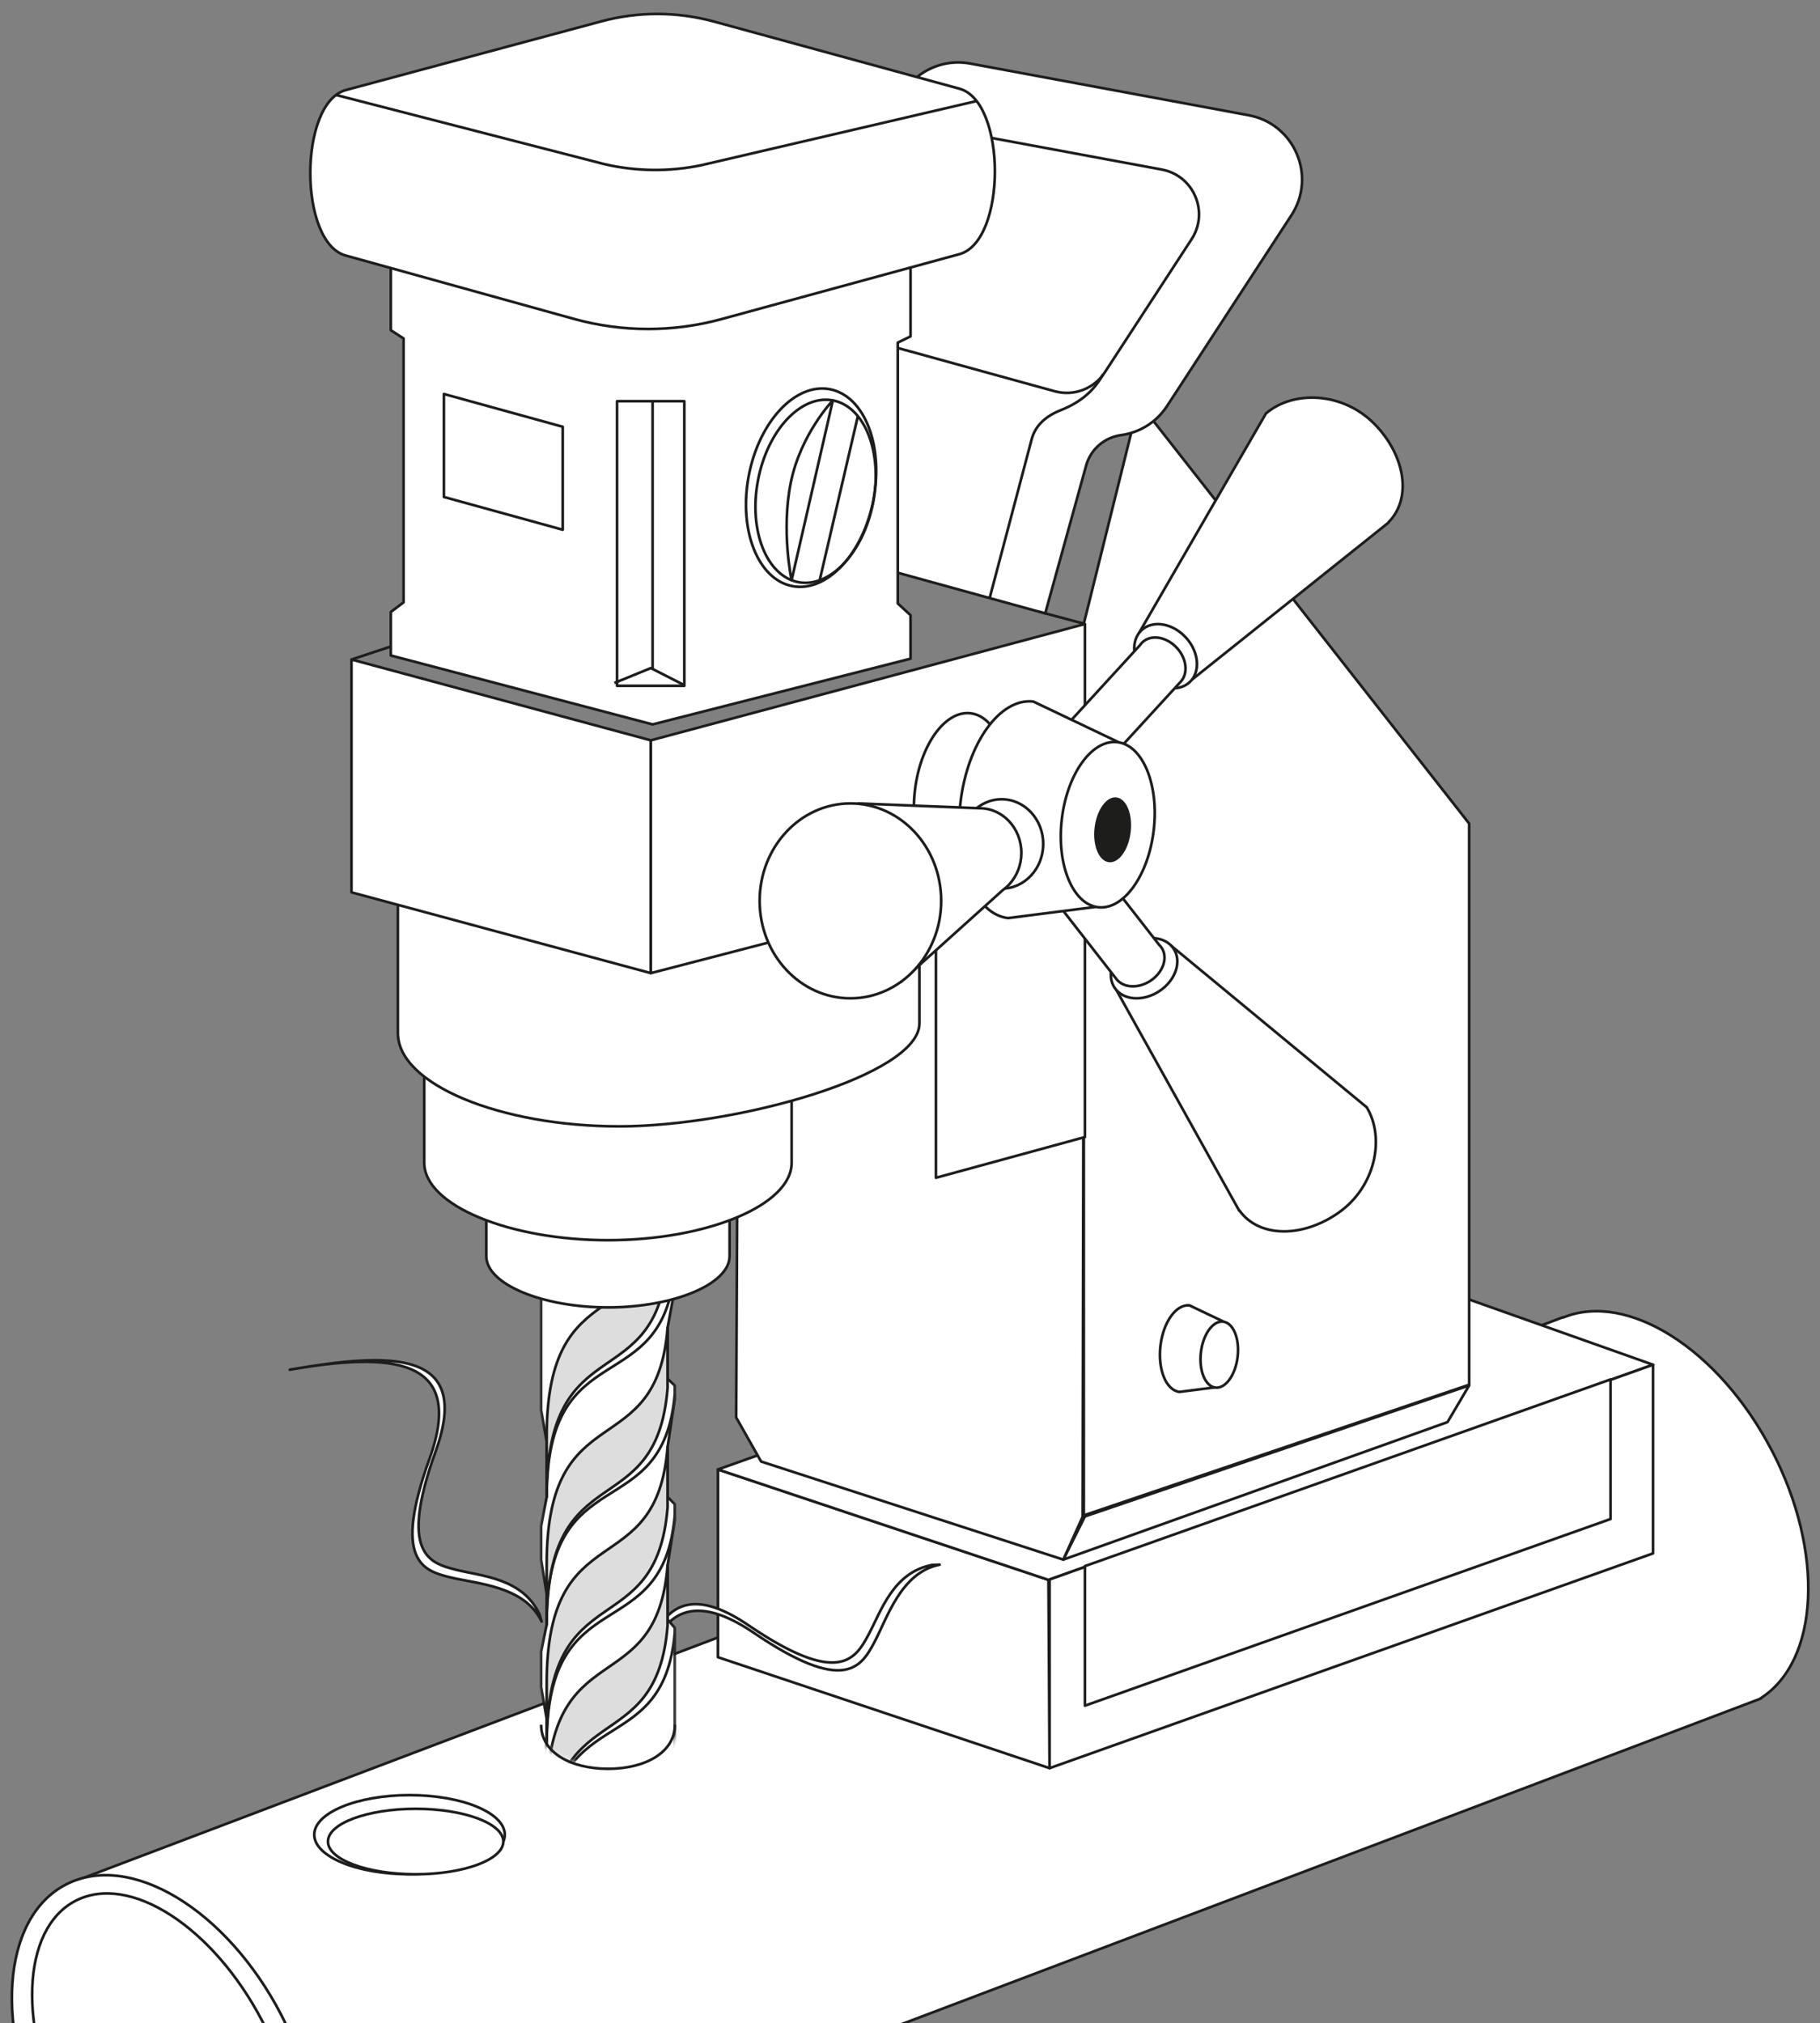 <svg width="376" height="418" viewBox="0 0 376 418" fill="none" xmlns="http://www.w3.org/2000/svg">
<rect x="0" y="0" width="376" height="418" fill="#808080" stroke="none"/>
<g clip-path="url(#clip0_2128_5661)">
<path d="M366.059 299.711C355.15 278.693 336.182 266.758 322.924 272.215L322.894 272.148L13.548 389.39L54.444 468.161L363.791 350.92L363.761 350.853C375.836 343.124 376.974 320.722 366.066 299.703L366.059 299.711Z" fill="white" stroke="#1D1D1B" stroke-width="0.55" stroke-linejoin="round"/>
<path d="M216.839 365.311L148.32 342.387V303.597L216.601 326.41L216.839 365.311Z" fill="white" stroke="#1D1D1B" stroke-width="0.55" stroke-linejoin="round"/>
<path d="M216.601 326.41L148.32 303.597L275.261 258.464L341.506 281.961L216.601 326.41Z" fill="white" stroke="#1D1D1B" stroke-width="0.55" stroke-linejoin="round"/>
<path d="M341.506 320.937L216.839 365.311V326.335L341.506 281.961V320.937Z" fill="white" stroke="#1D1D1B" stroke-width="0.55" stroke-linejoin="round"/>
<path d="M332.732 313.835L224.141 352.401V323.566L332.732 284.999V313.835Z" fill="white" stroke="#1D1D1B" stroke-width="0.55" stroke-linejoin="round"/>
<path d="M299.048 293.814L219.672 322.225L224.141 313.298L303.517 286.242L299.048 293.814Z" fill="white" stroke="#1D1D1B" stroke-width="0.55" stroke-linejoin="round"/>
<path d="M54.474 468.143C67.759 461.228 69.373 437.989 58.079 416.237C46.785 394.486 26.86 382.46 13.575 389.375C0.291 396.291 -1.323 419.53 9.971 441.281C21.265 463.032 41.19 475.059 54.474 468.143Z" fill="white" stroke="#1D1D1B" stroke-width="0.55" stroke-linejoin="round"/>
<path d="M52.465 463.77C63.643 457.951 64.448 437.331 54.263 417.714C44.077 398.097 26.758 386.912 15.579 392.731C4.401 398.55 3.596 419.17 13.781 438.787C23.967 458.404 41.286 469.59 52.465 463.77Z" fill="white" stroke="#1D1D1B" stroke-width="0.55" stroke-linejoin="round"/>
<path d="M152.089 292.853L157.242 301.959L219.672 322.225L223.665 313.373L223.911 177.295L152.751 153.73L152.089 292.853Z" fill="white" stroke="#1D1D1B" stroke-width="0.55" stroke-linejoin="round"/>
<path d="M194.123 323.275C186.07 324.861 183.252 334.458 180.568 339.431C177.884 344.405 174.456 350.063 155.807 337.399C137.166 324.727 132.548 340.087 130.913 360.896C132.556 340.087 135.984 323.119 154.625 335.783C173.266 348.455 176.702 342.797 179.386 337.816C182.07 332.842 184.457 324.92 192.51 323.335L194.123 323.268V323.275Z" fill="white" stroke="#1D1D1B" stroke-width="0.55" stroke-linejoin="round"/>
<mask id="mask0_2128_5661" style="mask-type:luminance" maskUnits="userSpaceOnUse" x="111" y="239" width="29" height="126">
<path d="M111.32 239.828V356.556C111.32 362.333 117.967 364.984 125.596 364.984C133.225 364.984 139.873 362.333 139.873 356.556V239.828H111.32Z" fill="white"/>
</mask>
<g mask="url(#mask0_2128_5661)">
<path d="M139.412 372.392H111.781V366.287L112.941 359.876V355.126L111.781 348.567V341.248L112.941 335.634V329.336L111.781 322.248V315.309L112.941 309.278V297.894L111.781 291.327V239.828H139.412V247.296L137.917 247.973V259.059L139.412 260.109V266.281L137.917 274.322V284.842L139.412 286.279V289.064L137.917 298.981V309.278L139.412 310.782V314.102L137.917 323.417V334.614L139.412 336.312V372.392Z" fill="white" stroke="#1D1D1B" stroke-width="0.55" stroke-linejoin="round"/>
<path d="M112.941 309.278C112.941 273.689 135.642 289.071 137.917 260.414V247.973C135.642 276.63 112.941 261.248 112.941 296.837V309.278Z" fill="#DDDDDD" stroke="#1D1D1B" stroke-width="0.55" stroke-linejoin="round"/>
<path d="M139.412 262.075C137.002 289.756 112.948 274.896 112.948 309.278" stroke="#1D1D1B" stroke-width="0.55" stroke-linejoin="round"/>
<path d="M139.412 287.999C137.002 315.681 112.948 300.82 112.948 335.202" stroke="#1D1D1B" stroke-width="0.55" stroke-linejoin="round"/>
<path d="M139.412 313.083C137.002 340.764 112.948 325.903 112.948 360.286" stroke="#1D1D1B" stroke-width="0.55" stroke-linejoin="round"/>
<path d="M139.412 337.31C137.002 364.991 112.948 350.13 112.948 384.513" stroke="#1D1D1B" stroke-width="0.55" stroke-linejoin="round"/>
<path d="M112.941 335.634C112.941 300.046 135.642 315.428 137.917 286.771V274.33C135.642 302.987 112.941 287.605 112.941 323.193V335.634Z" fill="#DDDDDD" stroke="#1D1D1B" stroke-width="0.55" stroke-linejoin="round"/>
<path d="M112.941 360.286C112.941 324.697 135.642 340.079 137.917 311.422V298.981C135.642 327.638 112.941 312.256 112.941 347.844V360.286Z" fill="#DDDDDD" stroke="#1D1D1B" stroke-width="0.55" stroke-linejoin="round"/>
<path d="M112.941 384.721C112.941 349.133 135.642 364.515 137.917 335.858V323.417C135.642 352.073 112.941 336.691 112.941 372.28V384.721Z" fill="#DDDDDD" stroke="#1D1D1B" stroke-width="0.55" stroke-linejoin="round"/>
</g>
<path d="M111.795 356.34C111.795 362.117 117.982 365.445 125.611 365.445C133.24 365.445 139.426 362.117 139.426 356.34" stroke="#1D1D1B" stroke-width="0.55" stroke-linejoin="round"/>
<path d="M100.463 239.128V259.521C100.463 265.373 112.167 270.116 125.596 270.116C139.025 270.116 150.729 265.373 150.729 259.521V239.128H100.456H100.463Z" fill="white" stroke="#1D1D1B" stroke-width="0.55" stroke-linejoin="round"/>
<path d="M84.603 387.23C95.473 387.23 104.285 383.57 104.285 379.055C104.285 374.54 95.473 370.88 84.603 370.88C73.733 370.88 64.921 374.54 64.921 379.055C64.921 383.57 73.733 387.23 84.603 387.23Z" fill="white" stroke="#1D1D1B" stroke-width="0.55" stroke-linejoin="round"/>
<path d="M85.867 387.23C95.871 387.23 103.981 384.203 103.981 380.47C103.981 376.736 95.871 373.709 85.867 373.709C75.864 373.709 67.754 376.736 67.754 380.47C67.754 384.203 75.864 387.23 85.867 387.23Z" fill="white" stroke="#1D1D1B" stroke-width="0.55" stroke-linejoin="round"/>
<path d="M87.644 209.437V240.23C87.644 249.068 105.312 256.23 125.596 256.23C145.881 256.23 163.548 249.068 163.548 240.23V209.437H87.652H87.644Z" fill="white" stroke="#1D1D1B" stroke-width="0.55" stroke-linejoin="round"/>
<path d="M125.596 224.446C146.556 224.446 163.548 217.386 163.548 208.677C163.548 199.968 146.556 192.908 125.596 192.908C104.636 192.908 87.644 199.968 87.644 208.677C87.644 217.386 104.636 224.446 125.596 224.446Z" fill="white" stroke="#1D1D1B" stroke-width="0.55" stroke-linejoin="round"/>
<path d="M82.201 176.35V213.442C82.201 224.082 103.482 232.711 127.916 232.711C152.35 232.711 189.945 222.101 189.945 211.454V174.362L82.201 176.342V176.35Z" fill="white" stroke="#1D1D1B" stroke-width="0.55" stroke-linejoin="round"/>
<path d="M133.359 194.427C158.606 194.427 179.074 185.923 179.074 175.434C179.074 164.944 158.606 156.441 133.359 156.441C108.112 156.441 87.644 164.944 87.644 175.434C87.644 185.923 108.112 194.427 133.359 194.427Z" fill="white" stroke="#1D1D1B" stroke-width="0.55" stroke-linejoin="round"/>
<path d="M134.459 201.053L72.617 184.361V136.257L134.459 152.957V201.053Z" fill="white" stroke="#1D1D1B" stroke-width="0.55" stroke-linejoin="round"/>
<path d="M223.911 313.083L303.517 286.093V170.148L235.265 83.127L223.911 128.849V313.083Z" fill="white" stroke="#1D1D1B" stroke-width="0.55" stroke-linejoin="round"/>
<path d="M224.394 96.171L215.932 126.734L172.954 114.881L178.858 76.471C171.021 74.311 166.857 65.742 170.002 58.23L185.52 21.182C187.974 15.322 194.175 11.972 200.414 13.126L257.966 23.81C267.424 25.567 272.057 36.393 266.8 44.463L241.102 83.894C238.916 87.251 235.421 89.381 231.621 89.894C228.171 90.364 225.323 92.813 224.394 96.171Z" fill="white" stroke="#1D1D1B" stroke-width="0.55" stroke-linejoin="round"/>
<path d="M217.888 80.834L184.873 71.728C179.408 70.224 176.508 64.253 178.702 59.019L189.521 33.199C191.231 29.119 195.551 26.781 199.901 27.585L240.016 35.03C246.612 36.252 249.839 43.801 246.173 49.422L228.261 76.903C226.03 80.328 221.836 81.921 217.895 80.834H217.888Z" fill="white" stroke="#1D1D1B" stroke-width="0.55" stroke-linejoin="round"/>
<path d="M134.459 152.956V201.053L193.357 185.745V243.335L224.141 234.922V128.923L134.459 152.956Z" fill="white" stroke="#1D1D1B" stroke-width="0.55" stroke-linejoin="round"/>
<path d="M283.969 87.616C277.395 80.901 267.127 80.618 261.535 85.427L235.265 130.866L246.255 140.418L286.891 107.942L286.846 107.905C291.769 102.968 290.311 94.094 283.969 87.609V87.616Z" fill="white" stroke="#1D1D1B" stroke-width="0.55" stroke-linejoin="round"/>
<path d="M245.747 140.963C248.061 138.837 247.725 134.698 244.996 131.72C242.267 128.742 238.178 128.052 235.863 130.178C233.548 132.305 233.884 136.444 236.614 139.422C239.343 142.4 243.432 143.09 245.747 140.963Z" fill="white" stroke="#1D1D1B" stroke-width="0.55" stroke-linejoin="round"/>
<path d="M243.139 133.867C241.02 131.551 237.845 131.015 236.046 132.668C235.845 132.854 235.666 133.062 235.518 133.293L218.981 151.333L227.301 158.98L243.935 140.835C245.496 139.123 245.177 136.085 243.147 133.867H243.139Z" fill="white" stroke="#1D1D1B" stroke-width="0.55" stroke-linejoin="round"/>
<path d="M276.511 250.572C284.207 245.181 286.17 235.086 282.355 228.772L241.912 195.357L230.692 204.642L256.003 250.118L256.048 250.08C260.1 255.754 269.082 255.776 276.511 250.572Z" fill="white" stroke="#1D1D1B" stroke-width="0.55" stroke-linejoin="round"/>
<path d="M239.467 204.806C242.849 202.599 244.201 198.674 242.486 196.039C240.772 193.403 236.64 193.055 233.257 195.261C229.875 197.467 228.523 201.392 230.237 204.028C231.952 206.664 236.084 207.012 239.467 204.806Z" fill="white" stroke="#1D1D1B" stroke-width="0.55" stroke-linejoin="round"/>
<path d="M237.659 202.647C240.284 200.934 241.34 197.882 240.001 195.842C239.853 195.611 239.674 195.402 239.474 195.216L224.424 175.918L215.523 182.879L230.662 202.297C232.082 204.113 235.131 204.299 237.652 202.654L237.659 202.647Z" fill="white" stroke="#1D1D1B" stroke-width="0.55" stroke-linejoin="round"/>
<path d="M208.01 165.526C209.108 156.108 205.746 147.976 200.501 147.363C195.255 146.75 190.113 153.887 189.014 163.305C187.916 172.724 191.278 180.856 196.524 181.469C201.769 182.082 206.912 174.944 208.01 165.526Z" fill="white" stroke="#1D1D1B" stroke-width="0.55" stroke-linejoin="round"/>
<path d="M231.071 153.336L213.486 144.945C206.608 144.141 199.864 153.5 198.421 165.859C196.979 178.211 201.388 188.88 208.266 189.684L226.342 187.368" fill="white"/>
<path d="M231.071 153.336L213.486 144.945C206.608 144.141 199.864 153.5 198.421 165.859C196.979 178.211 201.388 188.88 208.266 189.684L226.342 187.368" stroke="#1D1D1B" stroke-width="0.55" stroke-linejoin="round"/>
<path d="M238.354 171.495C239.452 162.077 236.09 153.945 230.845 153.332C225.599 152.718 220.457 159.856 219.358 169.274C218.26 178.692 221.622 186.824 226.868 187.438C232.113 188.051 237.256 180.913 238.354 171.495Z" fill="white" stroke="#1D1D1B" stroke-width="0.55" stroke-linejoin="round"/>
<path d="M252.783 273.057L245.757 269.706C243.005 269.386 240.314 273.124 239.741 278.06C239.169 282.996 240.923 287.255 243.675 287.575L250.895 286.652" fill="white"/>
<path d="M252.783 273.057L245.757 269.706C243.005 269.386 240.314 273.124 239.741 278.06C239.169 282.996 240.923 287.255 243.675 287.575L250.895 286.652" stroke="#1D1D1B" stroke-width="0.55" stroke-linejoin="round"/>
<path d="M255.689 280.313C256.127 276.552 254.783 273.304 252.687 273.058C250.59 272.813 248.535 275.664 248.096 279.425C247.658 283.187 249.002 286.435 251.098 286.68C253.195 286.925 255.25 284.075 255.689 280.313Z" fill="white" stroke="#1D1D1B" stroke-width="0.55" stroke-linejoin="round"/>
<path d="M188.115 49.951L134.43 64.313L80.737 49.951V68.222L83.376 69.926V124.448L80.737 126.444V135.423L134.824 149.666L188.115 136.085V127.106L185.476 124.679V70.783L188.115 69.502V49.951Z" fill="white" stroke="#1D1D1B" stroke-width="0.55" stroke-linejoin="round"/>
<path d="M206.928 183.594C211.675 183.594 215.523 179.46 215.523 174.362C215.523 169.263 211.675 165.129 206.928 165.129C202.18 165.129 198.332 169.263 198.332 174.362C198.332 179.46 202.18 183.594 206.928 183.594Z" fill="white" stroke="#1D1D1B" stroke-width="0.55" stroke-linejoin="round"/>
<path d="M233.596 171.881C234.027 168.185 232.706 164.993 230.647 164.752C228.587 164.511 226.567 167.312 226.136 171.009C225.705 174.705 227.026 177.896 229.086 178.137C231.145 178.378 233.165 175.577 233.596 171.881Z" fill="#1D1D1B"/>
<path d="M208.623 182.589C210.095 180.928 211.01 178.695 211.01 176.223C211.01 171.123 207.158 166.991 202.414 166.991L177.274 165.993L186.048 202.914L207.151 183.914C207.679 183.534 208.169 183.095 208.608 182.604L208.623 182.589Z" fill="white" stroke="#1D1D1B" stroke-width="0.55" stroke-linejoin="round"/>
<path d="M175.69 206.257C186.047 206.257 194.443 197.244 194.443 186.125C194.443 175.007 186.047 165.993 175.69 165.993C165.333 165.993 156.938 175.007 156.938 186.125C156.938 197.244 165.333 206.257 175.69 206.257Z" fill="white" stroke="#1D1D1B" stroke-width="0.55" stroke-linejoin="round"/>
<path d="M133.753 64.759L80.655 50.018L134.905 35.425L188.004 49.951L133.753 64.759Z" fill="white" stroke="#1D1D1B" stroke-width="0.55" stroke-linejoin="round"/>
<path d="M118.532 65.876L71.397 52.787C61.634 50.077 61.686 21.227 71.472 18.599L124.243 4.408C131.872 2.353 139.902 2.375 147.524 4.46L198.205 18.323C207.983 20.996 207.976 49.846 198.205 52.512L149.011 65.943C139.032 68.668 128.503 68.646 118.54 65.876H118.532Z" fill="white" stroke="#1D1D1B" stroke-width="0.55" stroke-linejoin="round"/>
<path d="M141.375 82.889H127.477V141.692H141.375V82.889Z" fill="white" stroke="#1D1D1B" stroke-width="0.55" stroke-linejoin="round"/>
<path d="M141.189 141.461L134.459 138.029L126.927 141.104" stroke="#1D1D1B" stroke-width="0.55" stroke-linejoin="round"/>
<path d="M134.824 138.349V82.889" stroke="#1D1D1B" stroke-width="0.55" stroke-linejoin="round"/>
<path d="M223.911 128.848L214.609 126.369" stroke="#1D1D1B" stroke-width="0.55" stroke-linejoin="round"/>
<path d="M180.394 103.765C182.364 93.395 178.633 83.975 172.061 82.723C165.49 81.471 158.565 88.862 156.595 99.232C154.625 109.601 158.356 119.022 164.928 120.274C171.5 121.525 178.424 114.134 180.394 103.765Z" stroke="#1D1D1B" stroke-width="0.55" stroke-linejoin="round"/>
<path d="M180.455 103.21C182.589 91.977 178.55 81.771 171.434 80.415C164.317 79.06 156.818 87.068 154.684 98.302C152.55 109.536 156.589 119.741 163.705 121.097C170.822 122.452 178.321 114.444 180.455 103.21Z" stroke="#1D1D1B" stroke-width="0.55" stroke-linejoin="round"/>
<path d="M172.062 82.717L163.54 119.869C163.54 119.869 161.339 109.714 163.377 99.685C165.414 89.656 172.062 82.717 172.062 82.717Z" stroke="#1D1D1B" stroke-width="0.55" stroke-linejoin="round"/>
<path d="M177.229 85.978L169.348 119.87" stroke="#1D1D1B" stroke-width="0.55" stroke-linejoin="round"/>
<path d="M69.42 19.619L124.927 33.928C131.448 35.425 138.207 35.507 144.765 34.159L201.76 20.877" stroke="#1D1D1B" stroke-width="0.55" stroke-linejoin="round"/>
<path d="M227.874 77.372C226.022 80.729 223.227 83.127 219.181 84.728C216.438 85.815 213.858 87.646 213.069 91.004L204.451 123.57" stroke="#1D1D1B" stroke-width="0.55" stroke-linejoin="round"/>
<path d="M116.257 109.446L91.704 102.678V81.399L116.257 88.175V109.446Z" fill="white" stroke="#1D1D1B" stroke-width="0.55" stroke-linejoin="round"/>
<path d="M72.617 136.257L80.655 133.599" stroke="#1D1D1B" stroke-width="0.55" stroke-linejoin="round"/>
<path d="M111.885 335.009C108.36 327.586 98.382 327.229 92.901 325.859C87.421 324.481 81.101 322.553 88.752 301.334C96.404 280.115 80.402 279.437 59.857 282.989C80.402 279.437 97.668 278.566 90.024 299.785C82.373 321.004 88.693 322.933 94.173 324.31C99.653 325.687 107.907 326.045 111.431 333.46L111.9 335.009H111.885Z" fill="white" stroke="#1D1D1B" stroke-width="0.55" stroke-linejoin="round"/>
</g>
<defs>
<clipPath id="clip0_2128_5661">
<rect width="376" height="473" fill="white"/>
</clipPath>
</defs>
</svg>
